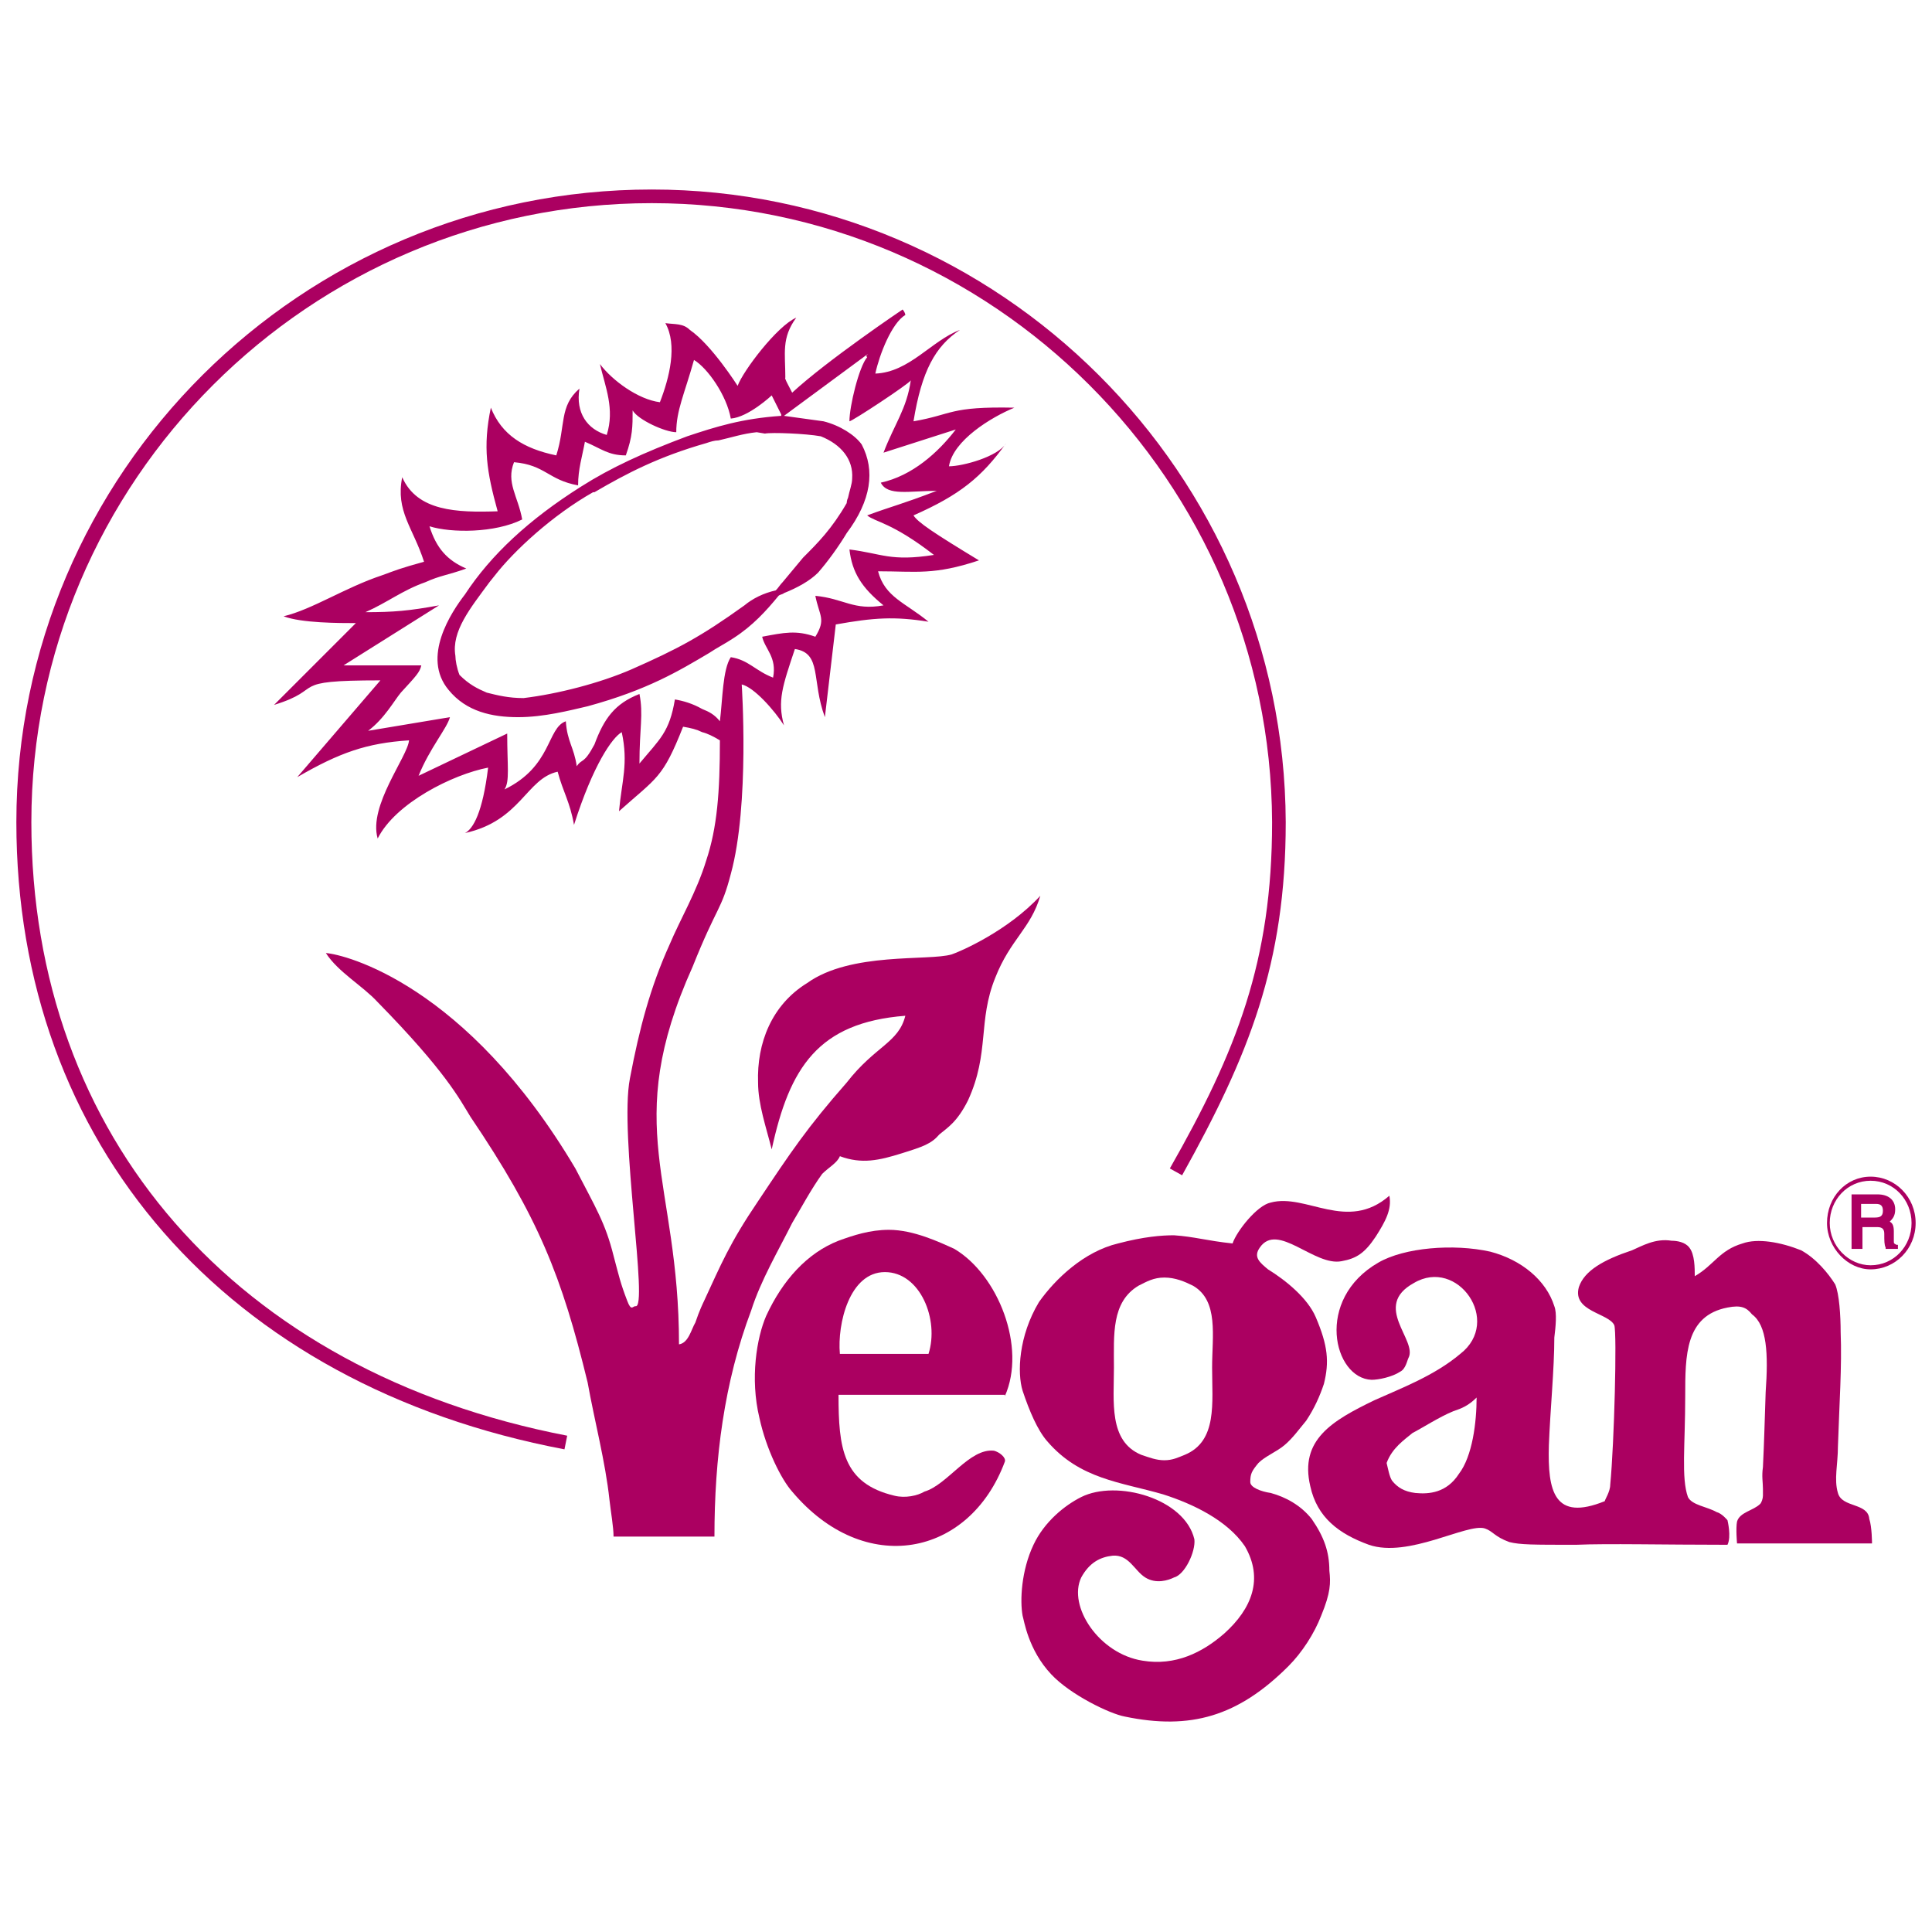 <?xml version="1.0" encoding="utf-8"?>
<!-- Generator: Adobe Illustrator 28.3.0, SVG Export Plug-In . SVG Version: 6.00 Build 0)  -->
<svg version="1.1" id="Layer_1" xmlns="http://www.w3.org/2000/svg" xmlns:xlink="http://www.w3.org/1999/xlink" x="0px" y="0px"
	 viewBox="0 0 141.7 141.7" style="enable-background:new 0 0 141.7 141.7;" xml:space="preserve">
<style type="text/css">
	.st0{fill-rule:evenodd;clip-rule:evenodd;fill:#AB0061;}
</style>
<g id="Icon">
</g>
<g>
	<path class="st0" d="M138.9,91l0-0.7c0-0.4-0.1-0.6-0.3-0.7c0.2-0.2,0.4-0.4,0.4-0.9c0-0.7-0.5-1.1-1.3-1.1h-1.9v4h0.8V90h1.1
		c0.4,0,0.5,0.2,0.5,0.5c0,0.5,0,0.8,0.1,1l0,0.1h0.9v-0.3l-0.1,0C138.9,91.2,138.9,91.2,138.9,91z M138.1,88.8
		c0,0.4-0.2,0.5-0.6,0.5h-1v-1h1.1C137.9,88.3,138.1,88.4,138.1,88.8z"/>
	<path class="st0" d="M134.8,109.5c-0.3-1,0-2.1,0-3.4c0.1-3.1,0.3-5.9,0.2-8.4c0-1.2-0.1-2.8-0.4-3.5c-0.5-0.8-1.4-1.9-2.5-2.5
		c-1.5-0.6-3.2-0.9-4.3-0.5c-1.7,0.5-2.1,1.6-3.5,2.4c0-0.6,0-1.6-0.4-2.1c-0.3-0.4-0.9-0.5-1.3-0.5c-1.2-0.2-2.2,0.4-2.9,0.7
		c-2.1,0.7-3.5,1.5-3.9,2.7c-0.5,1.8,2.2,1.9,2.6,2.8c0.2,0.6,0,8.6-0.3,11.7c0,0.5-0.4,1.1-0.4,1.2c-3.7,1.5-4.2-0.7-4.1-4.1
		c0.1-2.6,0.4-5.6,0.4-7.9c0.1-0.8,0.2-1.8,0-2.3c-0.6-1.9-2.4-3.4-4.7-4c-2.7-0.6-6.3-0.3-8.2,0.8c-4.7,2.7-3.3,8.5-0.5,8.6
		c0.5,0,1.5-0.2,2.1-0.6c0.4-0.2,0.5-0.8,0.6-1c0.7-1.3-2.7-3.8,0.4-5.5c3.2-1.9,6.5,2.8,3.4,5.2c-1.9,1.6-4.3,2.5-6.3,3.4
		c-3.1,1.5-5.5,2.9-4.7,6.3c0.5,2.3,2.1,3.5,4.3,4.3c2.9,1,7.2-1.6,8.5-1.2c0.6,0.2,0.7,0.6,1.8,1c0.8,0.2,1.7,0.2,4.9,0.2
		c2.3-0.1,6.4,0,11.1,0c0.3-0.6,0-1.8,0-1.8s-0.4-0.5-0.8-0.6c-0.7-0.4-1.8-0.5-2.1-1.1c-0.5-1.4-0.2-3.8-0.2-7.4c0-3,0-5.9,3.1-6.5
		c1-0.2,1.4,0,1.8,0.5c1.1,0.8,1.2,2.9,1,5.7c-0.1,2.9-0.1,3.4-0.2,5.5c-0.1,0.7,0,1.1,0,1.6v0.5c0,0.2-0.1,0.5-0.2,0.6
		c-0.5,0.5-1.5,0.6-1.7,1.3c-0.1,0.5,0,1.6,0,1.6h9.9c0,0,0-1.2-0.2-1.8C137,110.2,135.1,110.6,134.8,109.5z M107,108.1
		c-0.9,1.4-2.2,1.5-3.2,1.4c-0.8-0.1-1.3-0.4-1.7-0.9c-0.2-0.3-0.3-0.9-0.4-1.3c0.4-1.1,1.3-1.7,1.9-2.2c0.6-0.3,2-1.2,3-1.6
		c0.6-0.2,1.1-0.4,1.7-1C108.3,104.3,108,106.8,107,108.1z"/>
	<path class="st0" d="M2.3,60.3c0-25,20.4-45.4,45.5-45.4c25,0,45.4,20.4,45.5,45.4c0,10.2-2.6,16.8-7.5,25.4l0.9,0.5
		c4.9-8.8,7.6-15.5,7.6-25.9c-0.1-25.6-21-46.4-46.5-46.4c-25.7,0-46.6,20.8-46.6,46.4c0,23.6,15.4,41.3,40.2,46l0.2-1
		C17.3,100.6,2.3,83.4,2.3,60.3z"/>
	<path class="st0" d="M96.2,111.4c-0.8-1-1.9-1.6-3-1.9c-0.7-0.1-1.5-0.4-1.5-0.8c0-0.6,0.1-0.8,0.6-1.4c0.5-0.5,1.3-0.8,1.9-1.3
		c0.6-0.5,1.1-1.2,1.6-1.8c0.6-0.9,1-1.8,1.3-2.7c0.4-1.6,0.3-2.8-0.6-4.9c-0.6-1.4-2.2-2.7-3.5-3.5c-0.6-0.5-1.1-0.9-0.6-1.6
		c1.3-1.9,4,1.4,6,1c1.1-0.2,1.7-0.6,2.5-1.8c0.7-1.1,1.2-2,1-3c-3.1,2.7-6.1-0.2-8.7,0.5c-1,0.2-2.5,2.1-2.8,3
		c-1.9-0.2-2.8-0.5-4.3-0.6c-0.9,0-2.2,0.1-4.1,0.6c-2.5,0.6-4.6,2.6-5.8,4.3c-1.5,2.5-1.6,5.2-1.2,6.5c0.5,1.5,1.1,2.9,1.8,3.7
		c2.4,2.8,5.4,3,8.5,3.9c2.2,0.7,4.7,1.9,6,3.8c1.4,2.4,0.5,4.6-1.5,6.4c-1.6,1.4-3.6,2.4-6,2c-3.2-0.5-5.5-4-4.5-6.1
		c0.6-1.1,1.4-1.5,2.3-1.6c1.2-0.1,1.6,1.1,2.4,1.6c0.8,0.5,1.7,0.2,2.1,0c0.8-0.2,1.6-1.9,1.5-2.8c-0.7-3-5.7-4.4-8.3-3.1
		c-1.2,0.6-2.7,1.8-3.5,3.5c-0.9,1.9-1,4.1-0.8,5.2c0.1,0.3,0.4,2.5,2.1,4.3c1.4,1.5,4.3,2.9,5.4,3.1c4.8,1,8.3,0,12-3.7
		c1-1,1.9-2.4,2.4-3.7c0.7-1.7,0.7-2.4,0.6-3.3C97.5,113.8,97.1,112.7,96.2,111.4z M86.9,106.7c-0.5,0.2-0.9,0.4-1.5,0.4
		c-0.6,0-1.1-0.2-1.7-0.4c-2.4-1-2-3.9-2-6.4c0-2.4-0.2-4.8,1.8-6c0.6-0.3,1.1-0.6,1.9-0.6c0.8,0,1.5,0.3,2.1,0.6
		c1.9,1.1,1.4,3.7,1.4,6C88.9,102.9,89.3,105.7,86.9,106.7z"/>
	<path class="st0" d="M73.7,102.4c1.6-3.6-0.5-8.9-3.7-10.8c-1.1-0.5-3-1.4-4.8-1.4c-1.4,0-2.6,0.4-3.7,0.8
		c-2.3,0.9-4.1,2.9-5.3,5.5c-0.7,1.6-1.2,4.6-0.5,7.5c0.5,2.3,1.6,4.5,2.4,5.4c5.3,6.3,13,4.8,15.6-2.2c0.1-0.3-0.4-0.7-0.8-0.8
		c-1.8-0.2-3.4,2.5-5.1,3c-0.5,0.3-1.4,0.5-2.2,0.3c-3.8-0.9-4.1-3.5-4.1-7.4h2.7H73.7z M61.6,99.3c-0.2-2.2,0.7-6,3.3-6
		c2.6,0,4,3.5,3.2,6H64H61.6z"/>
	<path class="st0" d="M137.2,86.3c-1.8,0-3.2,1.5-3.2,3.4c0,1.8,1.5,3.4,3.2,3.4c1.8,0,3.3-1.5,3.3-3.4
		C140.5,87.8,139,86.3,137.2,86.3z M137.2,92.8c-1.6,0-3-1.4-3-3.1c0-1.7,1.3-3.1,3-3.1c1.7,0,3,1.4,3,3.1
		C140.2,91.4,138.9,92.8,137.2,92.8z"/>
	<path class="st0" d="M60.3,86.1c0.5-0.5,1.1-0.8,1.3-1.3c1.6,0.6,2.9,0.3,4.5-0.2c1.6-0.5,2.2-0.7,2.8-1.4c0.6-0.5,1.3-0.9,2.1-2.5
		c1.6-3.5,0.7-5.8,2-9c1.1-2.8,2.6-3.6,3.3-6c-2.4,2.6-5.9,4.1-6.5,4.3c-1.7,0.5-7.4-0.2-10.6,2.1c-2.6,1.6-3.7,4.4-3.6,7.3
		c0,1.6,0.6,3.3,1,4.9c1.3-6,3.4-9.3,9.8-9.8c-0.5,2-2.2,2.2-4.3,4.9c-2.9,3.3-4.1,5.1-6.5,8.7c-2.1,3.1-2.7,4.6-4,7.4
		c0,0-0.3,0.6-0.6,1.5c-0.3,0.5-0.5,1.5-1.2,1.6c0-12.1-4.3-15.9,1-27.7c1.8-4.5,2.1-4.1,2.8-6.8c1.4-5.1,0.8-13.9,0.8-13.9
		c0.9,0.2,2.4,1.9,3.1,3c-0.5-1.8-0.1-2.9,0.8-5.6c2,0.3,1.2,2.3,2.2,5l0.8-6.8c2.8-0.5,4.3-0.6,6.8-0.2c-1.7-1.4-3.2-1.8-3.7-3.7
		c2.8,0,4.1,0.3,7.4-0.8c-3.3-2-4.5-2.8-4.8-3.3c3.4-1.5,5-2.8,6.8-5.3c-0.6,1-3.2,1.7-4.2,1.7c0.3-1.9,3.1-3.6,4.8-4.3
		c-4.8-0.1-4.5,0.5-7.4,1c0.6-3.7,1.6-5.5,3.4-6.7c-2.1,0.8-3.7,3.1-6.2,3.2c0.3-1.4,1.2-3.7,2.2-4.3c0-0.1-0.1-0.3-0.2-0.4
		c0,0-5.5,3.7-8.1,6.1c0,0,0,0,0,0l0,0c0,0,0,0,0,0c-0.2-0.4-0.6-1.1-0.5-1.1c0-1.8-0.3-2.9,0.8-4.4c-1.4,0.6-3.9,3.9-4.3,5
		c0,0-1.9-3-3.5-4.1c-0.5-0.5-1.1-0.4-1.8-0.5c0.9,1.6,0.3,4-0.4,5.8c-1.6-0.2-3.5-1.6-4.4-2.8c0.4,1.7,1.1,3.3,0.5,5.2
		c-1.4-0.4-2.3-1.6-2-3.4c-1.5,1.3-1,2.7-1.7,4.9c-2.4-0.5-4-1.5-4.8-3.5c-0.6,2.9-0.3,4.7,0.5,7.6c-3,0.1-5.9,0-7-2.5
		c-0.5,2.5,0.8,3.7,1.6,6.2c-1.8,0.5-2,0.6-3.1,1c-2.7,0.9-5.1,2.5-7.2,3c1.3,0.5,4.1,0.5,5.3,0.5l-6,6c3.9-1.2,0.8-1.8,7.8-1.8
		L21.8,57c3.1-1.8,5.1-2.5,8.2-2.7c-0.1,1.2-3,4.8-2.3,7.2c1.3-2.6,5.5-4.7,8.1-5.2c-0.4,3.3-1.1,4.5-1.7,4.8c4.1-0.9,4.5-4,6.8-4.5
		c0.4,1.5,0.9,2.2,1.2,3.9c1.4-4.4,2.8-6.4,3.5-6.8c0.5,2.3,0,3.6-0.2,5.8c2.8-2.5,3.2-2.4,4.7-6.2c0.6,0.1,1,0.2,1.4,0.4
		c0.4,0.1,0.8,0.3,1.3,0.6c0,3.8-0.2,6.4-1,8.8c-0.7,2.3-1.9,4.3-2.7,6.2c-1.4,3.1-2.2,6.1-2.9,9.8c-0.8,4.1,1.4,17,0.4,16.7
		c-0.2,0-0.3,0.4-0.6-0.4c-0.5-1.3-0.6-1.8-1-3.3c-0.6-2.4-1.3-3.5-2.8-6.4C34.2,72.2,25.3,70,23.9,69.9c0.9,1.4,2.7,2.4,3.8,3.6
		c5,5.1,6,7.1,6.8,8.4c5,7.4,6.7,11.7,8.6,19.5c0.5,2.8,1.3,5.8,1.6,8.6c0.1,0.9,0.3,2,0.3,2.7h7.4c0-5.7,0.7-11.3,2.7-16.6
		c0.7-2.2,2-4.4,3-6.4C58.7,88.7,59.5,87.2,60.3,86.1z M51.5,52c-0.7-0.4-1.4-0.6-2-0.7c-0.4,2.4-1.1,2.9-2.6,4.7
		c0-2.6,0.3-3.6,0-5.1c-1.8,0.7-2.6,1.8-3.3,3.7c-0.8,1.5-0.9,1-1.3,1.6c-0.2-1.4-0.7-1.8-0.8-3.3c-1.4,0.5-1,3.3-4.5,5
		c0.4-0.6,0.2-1.7,0.2-4.1l-6.5,3.1c0.8-2,2.1-3.5,2.3-4.3l-6,1c1.2-0.9,1.9-2.2,2.4-2.8c1.1-1.2,1.4-1.5,1.5-2h-5.7l7-4.4
		c-2.2,0.4-3.3,0.5-5.4,0.5c1.6-0.7,2.7-1.6,4.4-2.2c1.1-0.5,1.6-0.5,3-1c-1.4-0.6-2.2-1.5-2.7-3.1c1.6,0.5,4.8,0.5,6.8-0.5
		c-0.3-1.7-1.2-2.7-0.6-4.2c2.3,0.2,2.5,1.3,4.7,1.7c0-1.2,0.3-2.1,0.5-3.2c1.2,0.5,1.7,1,3,1c0.5-1.4,0.5-2.1,0.5-3.3
		c0.4,0.7,2.4,1.6,3.2,1.6c0-1.6,0.6-2.8,1.3-5.3c1,0.6,2.4,2.6,2.7,4.3c1.3-0.1,3-1.7,3-1.7l0.7,1.4v0c0,0,0,0,0,0.1l0,0
		c-2.9,0.2-4.8,0.8-6.9,1.5c-3.2,1.2-5.6,2.3-7.8,3.7c-3.8,2.4-6.6,5-8.5,7.9c-1,1.3-3.2,4.6-1.2,7c1.3,1.6,3.2,2,5.1,2
		c1.9,0,3.8-0.5,5.1-0.8c4.4-1.2,6.7-2.6,8.9-3.9c0.6-0.4,1.2-0.7,1.8-1.1c1.4-0.9,2.4-2,3.3-3.1c0.1-0.1,0.3-0.1,0.4-0.2
		c1-0.4,1.9-0.9,2.5-1.5c0.7-0.8,1.5-1.9,2.1-2.9c1.8-2.4,2.1-4.6,1.1-6.5c-0.5-0.7-1.6-1.4-2.8-1.7l-2.9-0.4l6.1-4.5
		c0.2,0-0.2,0,0,0.2c-0.6,0.7-1.3,3.6-1.3,4.7c0.2,0,4.3-2.7,4.5-3c-0.3,2.1-1.2,3.2-2,5.3l5.3-1.7c-1.3,1.7-3.2,3.4-5.5,3.9
		c0.5,1,2.1,0.6,4.1,0.6c-2.6,1-3.2,1.1-5.1,1.8c0.6,0.5,1.8,0.5,4.9,2.9c-3.2,0.5-3.8-0.1-6.2-0.4c0.2,1.7,0.9,2.8,2.5,4.1
		c-2.2,0.4-2.9-0.5-5-0.7c0.3,1.5,0.8,1.7,0,3c-1.4-0.5-2.3-0.3-3.9,0c0.2,0.9,1.1,1.5,0.8,3c-1.3-0.5-1.8-1.3-3.1-1.5
		c-0.6,0.9-0.6,3.1-0.8,4.7C52.4,52.4,52,52.2,51.5,52z M54.6,44.4c-3.2,2.3-4.9,3.2-8.3,4.7c-2.3,1-5.4,1.8-7.9,2.1
		c-1.1,0-1.9-0.2-2.7-0.4c-0.7-0.3-1.3-0.6-2-1.3c-0.2-0.5-0.3-1.1-0.3-1.4c-0.3-1.8,1.1-3.5,2.5-5.4l0.4-0.5
		c1.4-1.8,4.2-4.4,7.2-6.1l0.1,0c2.4-1.4,4.7-2.6,8.2-3.6c0.3-0.1,0.6-0.2,0.9-0.2c0.9-0.2,1.8-0.5,2.8-0.6l0.6,0.1l0,0
		c0.5-0.1,3,0,4.1,0.2c1.5,0.6,2.4,1.7,2.3,3.1c0,0.4-0.2,0.9-0.3,1.4c-0.1,0.2-0.1,0.4-0.1,0.4c-1.1,1.9-2.1,2.9-3.2,4l0,0
		c-0.5,0.6-1,1.2-1.5,1.8c-0.2,0.2-0.3,0.4-0.5,0.6C56,43.5,55.2,43.9,54.6,44.4z"/>
</g>
</svg>
